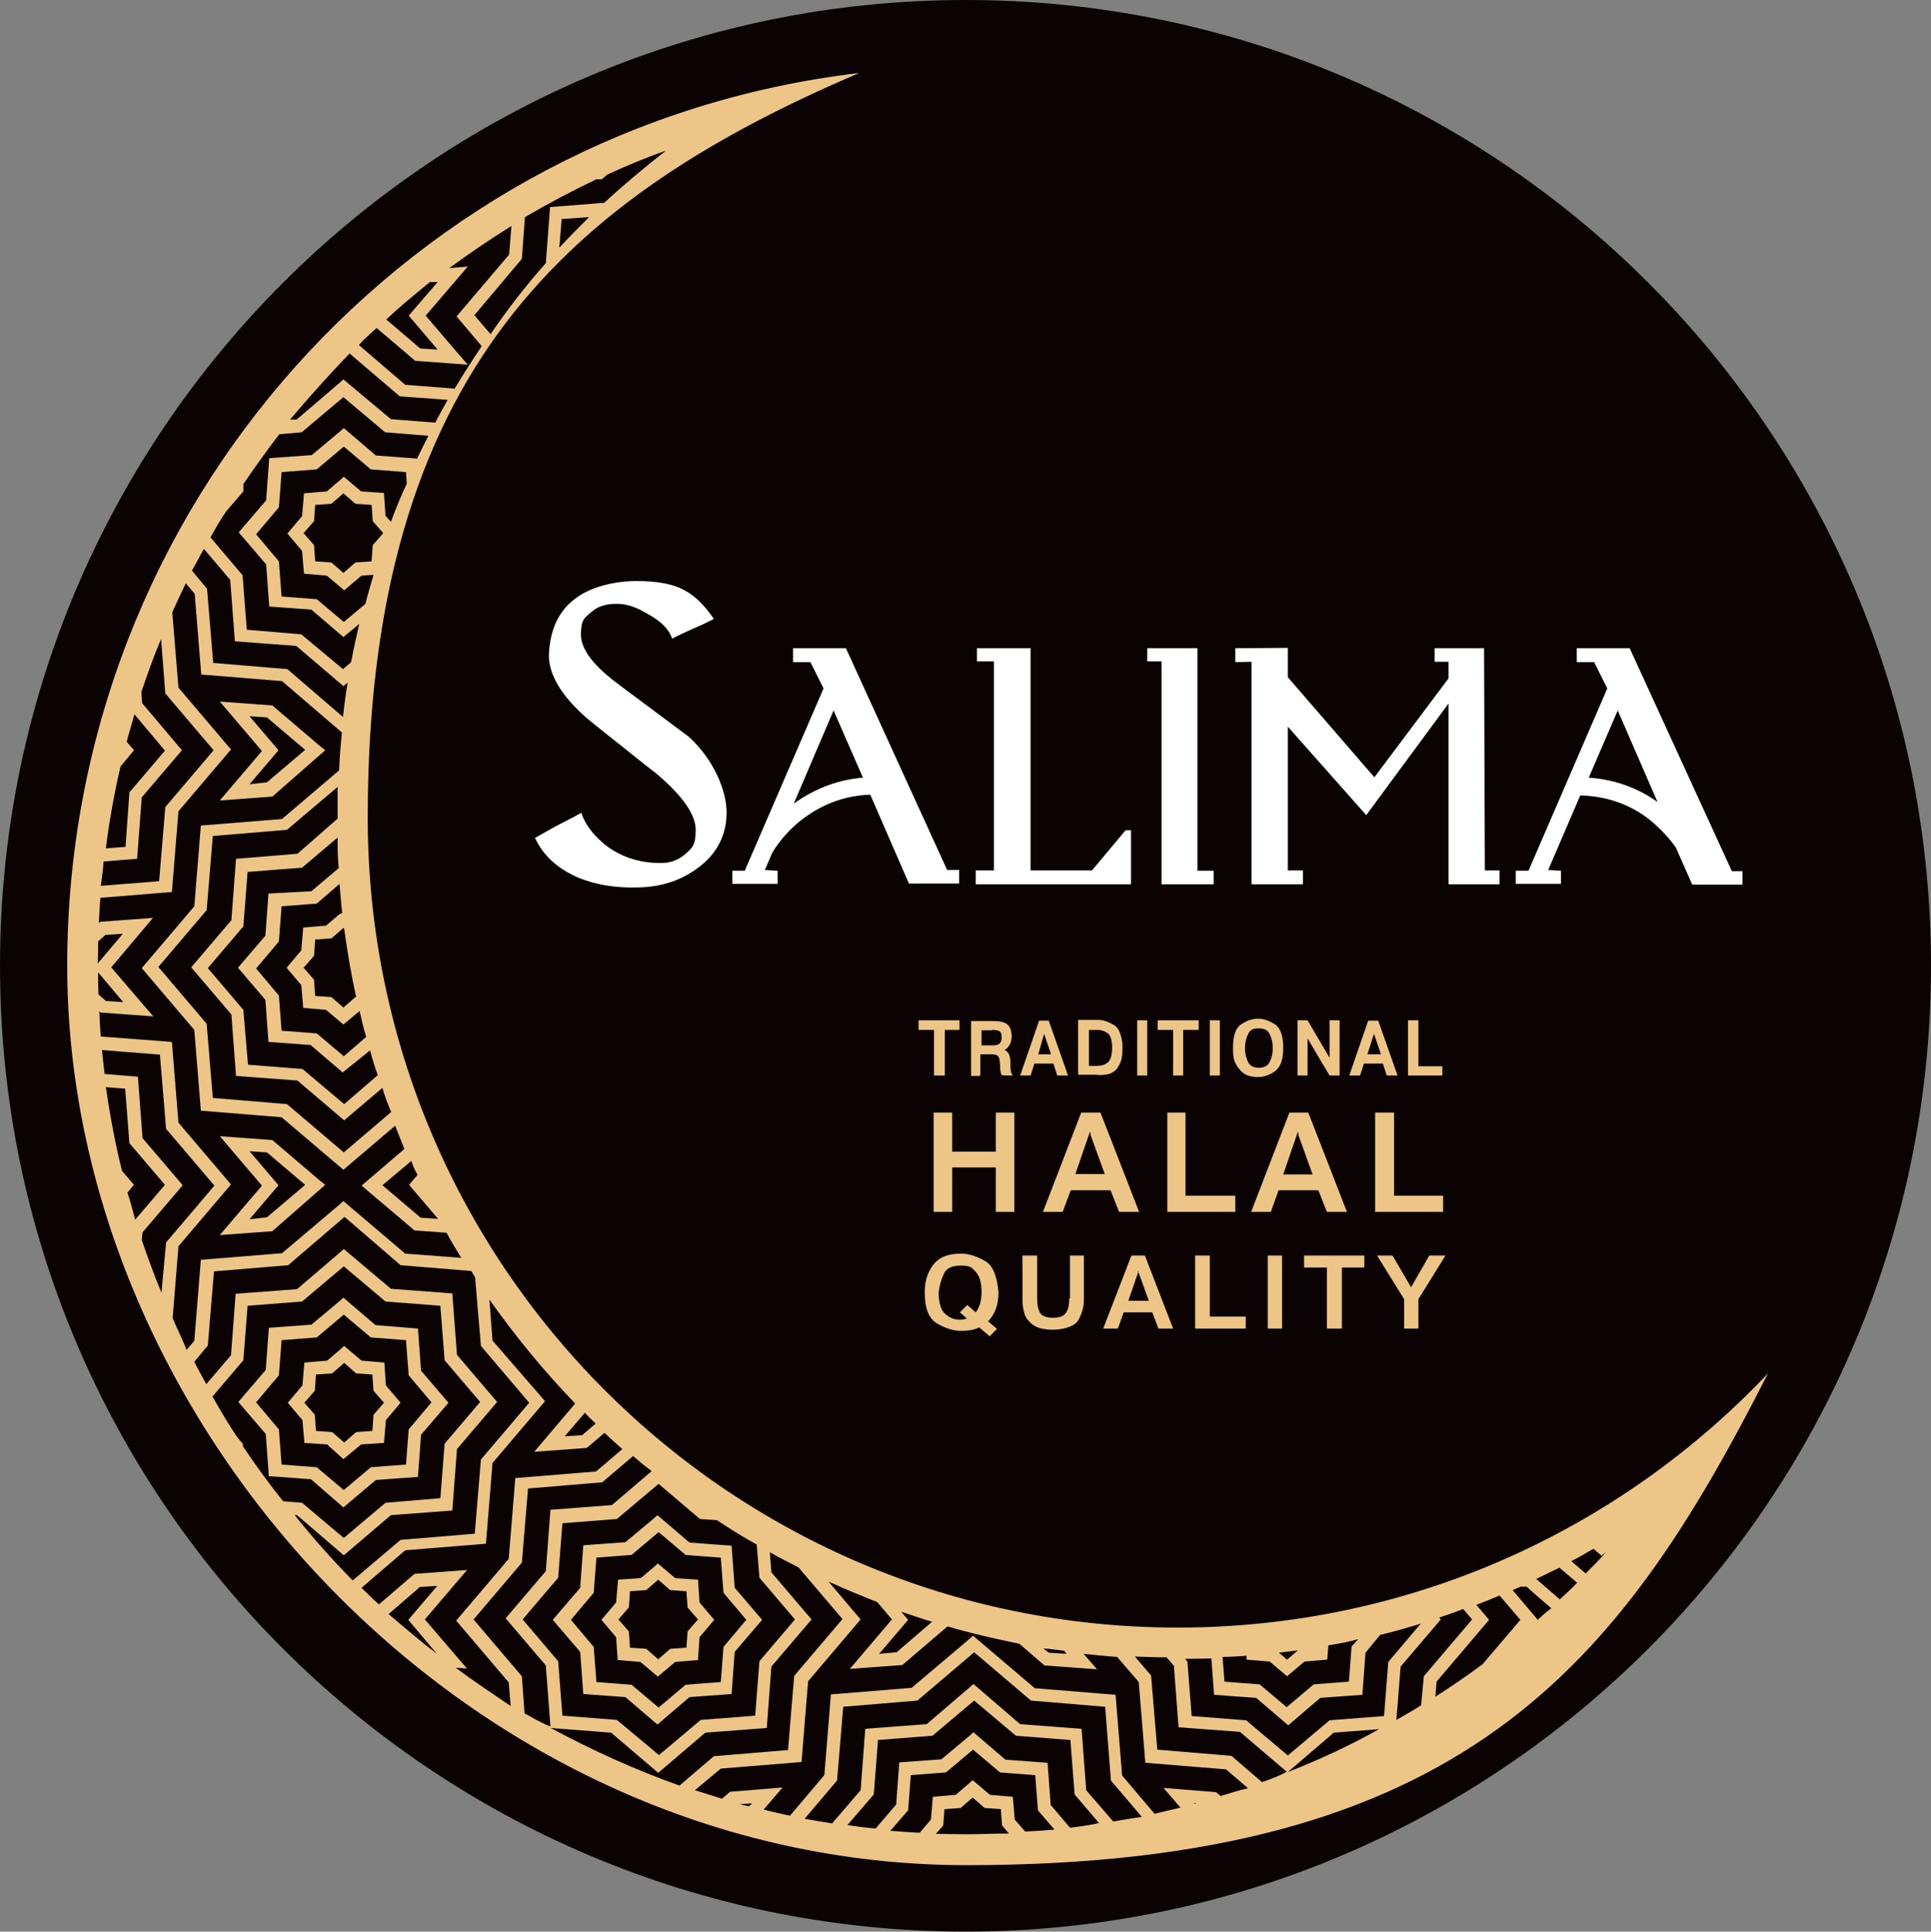 <?xml version="1.0" encoding="UTF-8"?> <svg xmlns="http://www.w3.org/2000/svg" xmlns:xlink="http://www.w3.org/1999/xlink" id="Layer_1" width="499.9" height="500" version="1.1" viewBox="0 0 499.9 500"><rect x="0" y="0" width="499.9" height="500" fill="#808080" stroke="none"/><defs><style> .st0 { fill: #fff; } .st1 { fill: #0a0203; } .st2 { fill: #edc586; } </style></defs><path class="st1" d="M499.9,250c0,138.1-111.9,250-250,250C111.9,499.9,0,388,0,250S111.9,0,250,0s249.9,111.9,249.9,250"></path><polygon class="st2" points="241.8 278.4 244.3 278.4 244.6 278.4 244.6 266.6 248.4 266.6 248.4 264.3 248.4 264.1 237.8 264.1 237.8 266.4 237.8 266.6 241.8 266.6 241.8 278.4"></polygon><path class="st2" d="M253.6,278.4h.2v-5.5h2.9c.8,0,1.4.2,1.6.4.3.3.4.7.5,1.2h0c0,.1,0,.5.1,1.1,0,1.2.1,2.1.4,2.7h.1c0,.1,2.4.1,2.4.1h.4l-.2-.3c-.2-.3-.3-.6-.3-.8s-.1-.5-.1-.9h0v-1.1h0c0-.9-.1-1.8-.4-2.4-.2-.5-.6-.9-1.2-1.1.2-.1.3-.1.5-.3.3-.2.6-.6.9-1.1s.5-1.2.5-2.1c0-1.5-.4-2.6-1.2-3.2-.8-.6-2.1-.8-3.6-.8h-5.7v14.2h2.2ZM256.8,266.6c.8,0,1.5.1,1.9.3.4.2.6.6.6,1.6s-.2,1.2-.5,1.6c-.3.3-.9.5-1.8.5h-2.9v-3.9h2.7,0Z"></path><path class="st2" d="M266.8,278.4l1-3.1h4.9l1,3.1h2.8l-5-14.2h-2.5l-4.9,14.2h2.7ZM270.3,267.6l1.8,5.3h-3.3l1.5-5.3Z"></path><path class="st2" d="M287.1,278c.9-.3,1.9-.9,2.5-2.1.7-1,1-2.6,1-4.7s-.6-4.9-2.1-5.8c-1.4-.8-2.7-1.4-4.2-1.4h-5.2v14.2h4.7c1.3.2,2.4,0,3.3-.2M281.9,266.6h2.3c.9,0,1.8.3,2.6.9.7.5,1.1,1.8,1.1,3.7h0c0,2-.4,3.2-1.1,3.8s-1.7.9-2.9.9h-2v-9.3h0Z"></path><polygon class="st2" points="297 278.4 297 264.1 294.5 264.1 294.4 264.1 294.4 264.3 294.4 278.4 296.8 278.4 297 278.4"></polygon><polygon class="st2" points="303.7 278.4 306.1 278.4 306.3 278.4 306.3 266.6 310.3 266.6 310.3 264.3 310.3 264.1 299.7 264.1 299.7 266.4 299.7 266.6 303.7 266.6 303.7 278.4"></polygon><polygon class="st2" points="315.8 278.4 315.8 264.1 313.4 264.1 313.2 264.1 313.2 264.3 313.2 278.4 315.7 278.4 315.8 278.4"></polygon><path class="st2" d="M330,277.3c1.5-1,2.2-3,2.2-6.1s-.7-5.1-2.2-6.1c-1.5-.9-2.8-1.4-4.3-1.4s-2.8.4-4.3,1.4c-1.5.9-2.2,3-2.2,6.1s.4,3.7,1.2,5c.8,1.1,1.7,1.9,2.7,2.2.9.3,1.8.4,2.5.4,1.5,0,3.1-.5,4.4-1.5M325.9,266.2c1.5,0,2.3.5,2.8,1.5s.8,2.2.8,3.6-.3,2.6-.8,3.6-1.5,1.5-2.8,1.5-2.3-.5-2.8-1.5-.8-2.3-.8-3.6.3-2.6.8-3.6c.5-1.1,1.2-1.5,2.8-1.5"></path><polygon class="st2" points="338.5 278.4 338.5 268.8 338.5 268.8 344.2 278.4 346.6 278.4 346.8 278.4 346.8 264.1 344.3 264.1 344.2 264.1 344.2 273.7 344.2 273.8 338.5 264.1 336 264.1 335.9 264.1 335.9 278.4 338.3 278.4 338.5 278.4"></polygon><path class="st2" d="M352.1,278.4l1-3.1h4.9l1,3.1h2.8l-5-14.2h-2.6l-4.9,14.2h2.8ZM355.7,267.6l1.8,5.3h-3.5l1.7-5.3Z"></path><polygon class="st2" points="373.4 276.2 373.4 276 373.1 276 367.2 276 367.2 264.1 364.8 264.1 364.5 264.1 364.5 278.4 373.4 278.4 373.4 276.2"></polygon><polygon class="st2" points="257.8 298.1 246.5 298.1 246.5 288 241.7 288 241.7 313.7 246.5 313.7 246.5 302.2 257.8 302.2 257.8 313.7 262.6 313.7 262.6 288 257.8 288 257.8 298.1"></polygon><path class="st2" d="M279.9,288l-9.9,25.7h5.1l2.1-5.6h10.3l2.2,5.6h5.2l-10-25.7h-5ZM282.2,292.9l.2,1.1h0l3.6,9.9h-7.6l3.4-9.9.4-1.1Z"></path><polygon class="st2" points="302.2 288 302.2 313.7 319.8 313.7 319.8 309.5 319.6 309.5 306.9 309.5 306.9 288 302.2 288"></polygon><path class="st2" d="M331,308.1h10.3l2.2,5.6h5.2l-10-25.7h-4.9l-9.9,25.7h5.1l2-5.6ZM336,292.9l.2,1.1h0l3.6,10h-7.6l3.4-9.9.4-1.2Z"></path><polygon class="st2" points="373.6 309.5 373.4 309.5 360.9 309.5 360.9 288 356 288 356 313.7 373.6 313.7 373.6 309.5"></polygon><path class="st2" d="M255,326.4c-2.1-1.2-4.2-1.9-6.2-1.9-3.3,0-5.7.9-7.2,2.9-1.5,1.9-2.2,4.3-2.2,7.1,0,4.1,1,6.8,3.2,8.1,2.1,1.2,4.2,1.9,6.2,1.9s3.5-.3,4.7-.9l2.7,2.3,1.7-1.7.2-.2-2.3-2c1.8-1.8,2.7-4.3,2.7-7.5-.4-4.2-1.4-6.9-3.5-8.1M244.4,329.6c.7-1.4,2.2-2,4.3-2s2.6.3,3.3,1c.8.7,1.4,1.6,1.7,2.6s.4,2.2.4,3.3c0,2.2-.5,3.9-1.5,5.2l-2.2-1.9-1.7,1.7-.2.2,1.8,1.6c-.5.2-1.1.3-1.9.3-1.4,0-2.6-.5-3.7-1.5-1-.8-1.7-2.7-1.7-5.5.2-2,.8-3.7,1.4-5"></path><path class="st2" d="M276.8,336.1c0,1.8-.3,3-.9,3.8-.5.8-1.7,1.2-3.3,1.2s-2.8-.4-3.3-1.2c-.5-.8-.8-2.1-.8-3.8v-11.1h-3.8v11.6c0,1.2.2,2.4.5,3.4.3,1.1,1.1,2.1,2.3,3,1.1.8,2.9,1.2,5.2,1.2s5.5-.8,6.4-2.4,1.5-3.3,1.5-5.3v-11.5h-3.6v11.1h-.2Z"></path><path class="st2" d="M292.9,325l-7.3,18.9h3.8l1.5-4.2h7.4l1.6,4.2h3.8l-7.3-18.9h-3.5ZM294.7,329v.5h.1l2.6,7.2h-5.3l2.5-7.2v-.5Z"></path><polygon class="st2" points="313.2 340.8 313.2 325 309.4 325 309.4 343.9 322.5 343.9 322.5 341 322.5 340.8 322.2 340.8 313.2 340.8"></polygon><polygon class="st2" points="328.2 325.2 328.2 343.9 331.9 343.9 331.9 325 328.2 325 328.2 325.2"></polygon><polygon class="st2" points="337.6 327.9 337.6 328.1 343.5 328.1 343.5 343.9 347.4 343.9 347.4 328.1 353.2 328.1 353.2 325.2 353.2 325 337.6 325 337.6 327.9"></polygon><polygon class="st2" points="370 325 365.3 333.2 360.5 325 356.5 325 363.5 336.3 363.5 343.9 367.2 343.9 367.2 336.3 374.2 325 370 325"></polygon><path class="st2" d="M84.2,306.7l-1.5-1.2-12.2-10.4-13.6-1,10.9,12.8-10.9,12.8,13.6-1,13.7-12ZM64.6,315.6l7.5-8.8-7.5-8.8,4.5.3,9.9,8.4-9.9,8.4-4.5.5ZM304.9,421.3c-115.8,0-209.7-93.8-209.7-209.7S147.7,50.9,222.4,18.9C106.8,32.5,17.4,130.7,17.4,250s104.2,232.8,232.8,232.8,169.1-51.7,207.5-127.3c-38.3,40.5-92.6,65.8-152.8,65.8M340.6,426.4h0l-1.5.2c.5,0,1-.1,1.5-.2M336,427.2l-2.8,2.4-2.1-1.8c1.8-.2,3.3-.4,4.9-.6M322.7,428.6v1c.1,0,6,.5,6,.5l4.5,3.8h0l4.5-3.8,5.9-.5.3-3.7c2.6-.4,5.2-.9,7.7-1.6l-1.7,1.9-.7,9.1-9.1.7-7,5.9-7-5.9-9.1-.7-.5-6.4c2.3,0,4.2-.2,6.2-.3M275.5,427.3l.6.8-4.6-.3-1.4-1.1c1.9.1,3.6.4,5.4.6M241.3,419.8l-9.2,7.9-4.5.4,7.5-8.8-1.8-2.1c2.7.9,5.3,1.8,8,2.6M181.2,393.2l4.4.3c3.3,2.2,6.8,4.4,10.3,6.3l.7,8.6,9.2,10.8-9.2,10.8-1.1,14.1-14.1,1.1-10.8,9.1-10.9-9.1-14.1-1.1-1.1-14.1-9.2-10.8,9.2-10.8,1.1-14.1,14.1-1.1,10.8-9.1,10.7,9.1ZM154.2,368.5l-3.5,3-4.5.3,5.2-6.1c.9,1,1.8,1.8,2.8,2.8M108.1,304.1l-2.2,2.6,7.5,8.8-4.5-.3-9.9-8.4,7.5-6.3c.3,1.1.9,2.4,1.6,3.6M101.2,287.9l-12.2,10.4-14.7-12.5-19.2-1.6-1.6-19.2-12.5-14.7,12.5-14.7,1.6-19.2,19.2-1.6,13.1-11.1c0,2.5,0,5.1,0,7.7v.5l-10.4,9.1-15.9,1.3-1.2,15.9-10.4,12.2,10.4,12.2,1.2,15.9,15.9,1.2,12.1,10.3h0l9.9-8.4c.6,2.2,1.4,4.2,2.3,6.3M95.8,271.9c.6,2.2,1.2,4.3,2,6.4l-8.7,7.5-10.8-9.1-14.1-1.1-1.2-14.2-9.2-10.8,9.2-10.8,1.1-14.1,14.1-1.1,9.2-7.8c0,2.6,0,5.3.3,7.9l-7.1,6-11.1.6-.8,10.9-7.1,8.3,7.1,8.3.8,10.9,10.9.8,8.3,7.1h0l7.1-5.7ZM87.8,236.7l-3.4,2.9-5.9.5-.5,5.9-3.8,4.5,3.8,4.5.5,5.9,5.9.5,4.5,3.8h0l4.2-3.5c.5,2.2,1,4.5,1.7,6.7l-5.8,5-7-5.9-9.1-.7-.7-9.1-5.9-7,5.9-7,.7-9.1,9.1-.7,5.9-5.1c.2,2.5.4,5,.7,7.5l-.8.4ZM88.9,240.2l.2.2c.8,5.9,1.8,11.8,3.1,17.7h-.2l-3.1,2.7-3.1-2.7-4.2-.3-.3-4.2-2.7-3.1,2.7-3.1.3-4.2,4.2-.3,3.1-2.7ZM101.2,135.1l-1.4-1.6-.4-5.9-5.9-.4-4.5-3.8h0l-1,.9-3.4,2.9-5.9.5-.5,5.9-3.8,4.5,3.8,4.5.5,5.9,5.9.5,4.5,3.8h0l4.5-3.8,3.1-.2c-.7,2.5-1.5,5-2.1,7.5l-5.6,4.7-7-5.9-9.1-.7-.7-9.1-5.9-7,5.9-7,.7-9.1,9.1-.7,7-5.9,7,5.9,9.1.7.2,3c-1.4,3-2.8,6.3-4.1,9.9M99.2,138l-2.7,3.1-.3,4.2-4.2.3-3.1,2.7-3.1-2.7-4.2-.3-.3-4.2-2.7-3.1,2.7-3.1.3-4.2,4.2-.3,3.1-2.7,3.1,2.7,4.2.3.3,4.2,2.7,3.1ZM144.8,64.1l.6-7.4,7.1-.5c-2.5,2.5-5.2,5.2-7.7,7.9M135.9,56.2c6-3.5,12.2-6.8,18.5-9.8h1.4c0,0,1.4-1.2,1.4-1.2,5-2.3,10-4.4,15.2-6.2-5.5,4.3-10.9,8.8-16,13.5l-14,1.1-1.1,14.5c-5.1,5.8-9.9,11.9-14.3,18.4l-4.2-4.9,12.3-14.6.8-10.8ZM111.3,73h2c0,0-7.5,8.7-7.5,8.7l7.5,8.8-4.5-.3-8.8-7.5c3.6-3.4,7.4-6.5,11.3-9.7M97.5,84.9l10,8.5,13.6,1-2.6-3-8.3-9.7,10.9-12.7-4.8.4c5.2-3.8,10.6-7.5,16.1-10.9l-.6,7.4-13.6,16,6.5,7.7c-2.4,3.6-4.8,7.3-7,11l-12.8-1-12-10.3c1.4-1.6,3.1-3,4.6-4.4M90.5,91.5l13,11.1,12.4.9c-1.1,2-2.2,3.9-3.2,5.9l-11.5-.9-12.3-10.3h0l-1,.9-11.1,9.5h-1.7c4.9-5.8,10.1-11.6,15.4-17.1M58.6,132.3l4.4-5.1v-1.9c3-4.4,6.1-8.7,9.3-12.9l5.8-.5,10.8-9.1,10.8,9.1,11.2.9c-1,2-2,3.9-2.9,5.9l-10.7-.8-8.3-7.1h0l-1,.9-7.3,6.1-11,.8-.8,10.9-7.1,8.3,7.1,8.3.8,10.9,10.9.8,8.3,7.1h0l4.1-3.4c-.7,3.2-1.5,6.5-2.1,9.9l-2.1,1.8-10.8-9-14.1-1.2-1.1-14.1-8.3-9.8c1.3-2.4,2.6-4.6,4.1-6.8M52.8,142.1l6.8,8,1.2,15.9,15.9,1.2,12.2,10.4h0l1.1-.9c-.5,2.9-.9,5.9-1.2,8.9l-14.4-12.4-19.2-1.6-1.6-19.2-3.9-4.7c1-1.7,1.9-3.6,3.1-5.6M31.2,198.4l3.5-4.2-1.9-2.2c.6-2.4,1.4-4.8,2-7.1l7.9,9.4-9.2,10.8-1,14.1-5.1.4c.9-7.2,2.2-14.3,3.8-21.2M26.8,223l8.7-.7,1.2-15.9,10.4-12.2-10.3-12.2-.2-2.9c1.6-4.7,3.2-9.2,5.1-13.7l1.1,14.1,12.5,14.7-12.5,14.7-1.6,19.2-15.1,1.2c.3-2.2.6-4.2.7-6.3M25.4,243.7l1.9-1.7,4.5-.3-6.5,7.7c.1-2,.1-3.9.1-5.7M25.4,251.7l6.5,7.7-4.5-.3-1.9-1.7c-.1-2-.1-3.9-.1-5.7M33,308.7l1.7-2-3.1-3.6c-1.8-7.1-3.1-14.3-4.2-21.7l5,.4,1.1,14.1,9.2,10.8-7.7,9c-.6-2.2-1.2-4.6-2-7M41.8,334.6c-1.9-4.5-3.5-9-5.1-13.6l.2-2,10.4-12.2-10.4-12.2-1.2-15.9-8.6-.7c-.3-2.1-.5-4.2-.7-6.2l15,1.2,1.6,19.2,12.5,14.7-12.5,14.7-1.2,13ZM44.7,341.2l1.5-18.6,13.6-16-13.6-16-1.7-20.9-18.4-1.4c-.2-2.2-.3-4.4-.4-6.5l.4.3,13.6,1-2.6-3-8.3-9.7,10.8-12.8-13.6,1-.4.3c.1-2.2.2-4.4.4-6.5l18.5-1.5,1.7-20.9,13.6-16-13.6-16-1.6-19.5c1.1-2.5,2.3-5,3.5-7.5l2.3,2.7,1.7,20.9,20.9,1.7,15.5,13.3c-.3,3.2-.6,6.4-.7,9.8l-14.8,12.6-21,1.7-1.7,20.9-13.6,16,13.6,16,1.7,20.9,20.9,1.7,16,13.6h0l13.4-11.4c.8,2,1.6,4.1,2.4,6l-11.1,9.5,13.7,11.6,8.3.6c1.2,2.2,2.5,4.4,3.8,6.5l-14.5-1.1-16-13.6h0l-1,.9-14.9,12.6-21,1.7-1.7,21-2,2.3c-1.1-2.8-2.5-5.5-3.6-8.2M62.9,374.4v-.6l-1.5-1.8c-2.3-3.4-4.4-7-6.4-10.5l8-9.4,1.1-14.1,14.1-1.1,10.8-9.1,10.8,9.1,14.2,1.1,1.1,14.1,9.2,10.8-9.2,10.8-1.1,14.1-14.2,1.2-10.8,9.1-10.8-9.1-4.9-.4c-3.7-4.6-7.1-9.3-10.4-14.2M76.3,392.2h.6l12.1,10.4h0l12.2-10.4,15.9-1.2,1.2-15.9,10.4-12.2-10.4-12.2-1.2-15.9-15.9-1.2-12.2-10.3h0l-1,.9-11.1,9.5-15.9,1.2-1.2,15.9-6.4,7.5c-1-1.9-2.1-3.8-3.1-5.8l3.5-4.2,1.6-19.2,19.2-1.6,14.6-12.5,14.5,12.5,18.3,1.5c.3.5.7,1.1,1,1.7l1.5,17.7,12.5,14.7-12.5,14.7-1.6,19.2-19.2,1.6-12.4,10.5c-5.4-5.5-10.3-11-15-16.9M113.1,428.1c-4.3-3.3-8.4-6.8-12.5-10.3l8.1-7,4.5-.3-7.5,8.8,7.4,8.8h0ZM118,431.7l2.9.2-2.6-3-8.3-9.7,10.9-12.8-13.6,1-9.2,7.9c-1.6-1.4-3-2.8-4.5-4.3l11.3-9.7,20.9-1.7,1.7-20.9,13.6-16-13.6-15.7-.8-10.6c6.8,9.6,14.1,18.5,22.2,26.9l-10.6,12.5,13.6-1,4.6-3.9c1.6,1.5,3,2.8,4.6,4.2l-6.8,5.8-20.9,1.7-1.7,20.9-13.6,16,13.6,16,.5,6.1c-4.8-3.3-9.6-6.4-14.2-9.9M135.8,443.5l-.7-9.6-12.5-14.7,12.5-14.7,1.6-19.2,19.2-1.6,8-6.8c1.6,1.4,3.2,2.7,4.8,3.9l-10.3,8.8-15.9,1.2-1.2,15.9-10.4,12.2,10.4,12.2,1.2,15.8c-2.4-.9-4.5-2.2-6.7-3.4M142.6,447.3l15.6,1.2,12.2,10.4h0l12.2-10.4,15.9-1.2,1.2-15.9,10.4-12.2-10.4-12.2-.4-5.2c2.4,1.4,4.9,2.6,7.4,3.9l11.4,13.4-12.5,14.7-1.6,19.2-19.2,1.6-8.9,7.6c-11.5-4.1-22.5-9.1-33.3-14.9M193.9,467.6c-.8-.2-1.7-.4-2.4-.6l3.2-.2-.8.8ZM250,474.8c-2.6,0-5.1-.1-7.7-.1l1.9-2.2.3-4.2,4.2-.3,3.1-2.7,3.1,2.7,4.2.3.3,4.2,1.8,2.1c-3.7,0-7.5.2-11.2.2M265.4,474.1l-2.7-3.1-.5-5.9-5.9-.5-4.5-3.8h0l-1,.9-3.4,2.9-5.9.5-.5,5.9-2.9,3.4c-2.6-.1-5.1-.3-7.6-.5l4.6-5.3.7-9.1,9.1-.7,7-5.9,7,5.9,9.1.7.7,9.1,4.3,5c-2.5.2-5.1.4-7.6.5M277,473.1l-5-5.9-.8-10.9-10.9-.8-8.3-7.1h0l-1,.9-7.3,6.1-10.9.8-.8,10.9-5.3,6.2c-2.5-.2-4.9-.5-7.3-.9l6.8-7.9,1.1-14.1,14.1-1.1,10.8-9.1,10.8,9.1,14.1,1.1,1.1,14.1,6.3,7.4c-2.6.6-5.1.9-7.5,1.2M288.2,471.5l-7-8.1-1.2-15.9-15.9-1.2-12.1-10.4h0l-1,.9-11.1,9.5-15.9,1.2-1.2,15.9-7.4,8.6c-2.4-.4-4.7-.8-7.1-1.2l8.4-9.9,1.6-19.1,19.2-1.6,14.7-12.5,14.7,12.5,19.2,1.6,1.5,19.1,8,9.4c-2.8.4-5.1.8-7.4,1.2M309.2,466.9v-.2c-.1,0,.5,0,.5,0l-.5.2ZM316,464.9l-1.2-1-13.6-1.1,4.4,5.1c-2.2.5-4.5,1.1-6.7,1.6l-8.4-9.9-1.7-20.9-20.9-1.7-16-13.6h0l-1,.9-14.9,12.6-20.9,1.7-1.7,20.9-8.9,10.5c-2.3-.5-4.6-1-6.8-1.6l4.9-5.7-13.6,1.1-2.1,1.8c-2.3-.7-4.7-1.5-7-2.2l6.7-5.6,20.9-1.7,1.7-20.9,13.6-16-8.3-9.8c4.2,1.9,8.3,3.6,12.6,5.3l3.8,4.5-10.9,12.8,13.6-1,11.7-10c6.1,1.8,12.3,3.2,18.6,4.5l6.5,5.6,13.6,1-2.6-3-.9-1c2.9.3,5.8.6,8.7.8l5.6,6.5,1.7,20.9,20.9,1.7,5.7,4.9c-2.4.5-4.7,1.3-7.1,2M326.7,461.3l-7.9-6.8-19.2-1.6-1.6-19.2-4.2-4.9c2.7.1,5.5.2,8.2.2l1.9,2.2,1.2,15.9,15.9,1.2,12.1,10.3c-2.1,1.2-4.3,2-6.4,2.7M333.4,458.7l11.9-10.2,11.7-.9c-7.5,4.2-15.4,7.9-23.6,11.1M358.3,444.2l-14.1,1.1-10.8,9.1-10.8-9.1-14.1-1.1-1.1-14.1-.6-.7c2.3,0,4.5-.1,6.8-.1l.7,9.4,10.9.8,8.3,7.1h0l8.3-7.1,10.9-.8.8-10.9,3.8-4.6c3.5-.8,7.1-1.9,10.5-2.9l-8.4,9.9-1.1,14ZM367.9,441.4c-2.1,1.4-4.3,2.6-6.4,3.8l1.1-13.8,10.4-12.2-.4-.5c2.1-.7,4.2-1.4,6.2-2.2l2.3,2.7-12.5,14.7-.7,7.5ZM383.8,430.8c-3.9,2.9-8,5.7-12.2,8.4l.3-3.9,13.6-16-3.3-3.9c2-.7,4.1-1.6,6-2.4l5.4,6.3-9.8,11.5ZM397.8,419.6l.3-.3-6.5-7.7c.7-.3,1.4-.6,2.1-.9h1.5c0,.1,6.4,5.6,6.4,5.6-1.5,1.1-2.7,2.2-3.8,3.3M403.8,414l-6.1-5.3c2-.9,4.1-2,6-2.9l4.6,3.9c-1.4,1.5-3,2.9-4.5,4.3M410.5,407.3l-3.7-3.2c2-1,3.8-2.1,5.7-3.2l2.1,1.8h0l1.2-1c-1.6,1.9-3.4,3.7-5.3,5.6M88.9,377.7h0l4.6-3.8,5.9-.4.5-5.9,3.8-4.5-3.8-4.5-.4-5.9-5.9-.5-4.5-3.8h0l-1,.9-3.4,2.9-5.9.5-.5,5.9-3.8,4.5,3.8,4.5.5,5.9,5.9.4,4.2,3.8ZM81.5,366.2l-2.7-3.1,2.7-3.1.3-4.2,4.2-.3,3.1-2.7,3.1,2.7,4.2.3.3,4.2,2.7,3.1-2.7,3.1-.3,4.2-4.2.3-3.1,2.7-3.1-2.7-4.2-.3-.3-4.2ZM159.9,429.7l5.9.5,4.5,3.8h0l4.5-3.8,5.9-.5.4-5.9,3.8-4.5-3.8-4.5-.4-5.9-5.9-.4-4.5-3.8h0l-1,.9-3.4,2.9-5.9.4-.5,5.9-3.8,4.5,3.8,4.5.4,5.9ZM162.8,416.1l.3-4.2,4.2-.3,3.1-2.7,3.1,2.7,4.2.3.3,4.2,2.7,3.1-2.7,3.1-.3,4.2-4.2.3-3.1,2.7-3.1-2.7-4.2-.3-.3-4.2-2.7-3.1,2.7-3.1ZM88.9,390.2h0l8.4-7.1,10.9-.8.8-10.9,7.1-8.3-7.1-8.3-.8-10.9-11-.9-8.3-7.1h0l-1,.9-7.3,6.1-11,.8-.8,10.9-7.1,8.3,7.1,8.3.8,10.9,10.9.8,8.4,7.3ZM72.2,370l-5.9-7,5.9-7,.7-9.1,9.1-.7,7-5.9,7,5.9,9.1.7.7,9.1,5.9,7-5.9,7-.7,9.1-9.1.7-7,5.9-7-5.9-9.1-.7-.7-9.1ZM150.2,411l-7.1,8.3,7.1,8.3.8,10.9,10.9.8,8.3,7.1h0l8.3-7.1,10.9-.8.8-10.9,7.1-8.3-7.1-8.3-.8-10.9-10.9-.8-8.3-7.1h0l-1,.9-7.3,6.1-10.9.8-.8,11ZM154.4,403.2l9.1-.7,7-5.9,7,5.9,9.1.7.7,9.1,5.9,7-5.9,7-.7,9.1-9.1.7-7,5.9-7-5.9-9.1-.7-.7-9.1-5.9-7,5.9-7,.7-9.1ZM84.2,194.2l-1.5-1.2-12.2-10.4-13.6-1,10.9,12.8-10.9,12.8,13.6-1,13.7-12ZM64.6,203l7.5-8.8-7.5-8.8,4.5.3,9.9,8.4-9.9,8.4-4.5.5Z"></path><path class="st0" d="M160.2,177.2c-6.5-4.8-9.8-9.1-9.8-12.9s.8-4.3,2.5-5.7c1.7-1.6,3.8-2.3,6.7-2.3s5.2.9,8.4,2.8c3.2,1.8,5.2,3.8,6,6.2,2.8-1.4,5-2.4,6.9-3.2,1.8-.8,3.1-1.5,3.9-1.9-2.4-3.5-4.8-5.9-7.4-7.3-2.9-1.7-7.1-2.5-12.6-2.5s-11.5,1.4-15.4,4.2c-4.6,3.2-7,8.1-7.3,14.8-.1,5,3,10.5,9.7,16.4,3,2.5,6.1,4.9,9.1,7.3,3,2.4,6.1,4.9,9.2,7.3,6.7,5.7,10,10.5,10,14.4s-.8,4.6-2.6,6.2c-1.8,1.6-3.9,2.4-6.4,2.4-5.8,0-10.8-1.7-14.9-5.1-2.9-2.5-4.8-5.1-5.7-7.9-2.9,1.6-5.4,2.8-7.4,3.9-2,1.1-3.5,2-4.6,2.6,2.2,4.7,6,8.1,11.5,10.4,4.5,1.8,9.7,2.6,15.3,2.4,6.2-.1,11.6-2,16.1-5.6s6.7-8.3,6.7-13.8-3.2-13.6-9.8-19.6l-18.1-13.5Z"></path><polygon class="st0" points="282.7 225.3 266.8 225.3 266.8 167.8 252.9 167.8 252.9 171.2 257.3 171.2 257.3 225.3 252.6 225.3 252.6 228.9 292.8 228.9 292.8 214.9 291.4 214.9 282.7 225.3"></polygon><polygon class="st0" points="310 167.8 297 167.8 297 171.2 300.7 171.2 300.7 228.9 314.2 228.9 314.2 225.4 310 225.4 310 167.8"></polygon><polygon class="st0" points="384.2 167.8 371.4 167.8 371.4 171.3 375 171.3 375 175.6 355.8 201.2 333.4 175.3 333.4 167.7 319.8 167.8 319.8 171.4 324 171.3 324 228.9 337.3 228.9 337.3 225.3 333.4 225.3 333.4 188.1 353.7 211 375 182.1 375 228.9 388.2 228.9 388.2 225.3 384.4 225.3 384.2 167.8"></polygon><path class="st0" d="M219,167.8h-13.7v3.6c-.1,0,4.5,0,4.5,0l3.4,6.8-20.4,47.2h-3.2v3.4h11.7v-3.4c-.1,0-3.3-.2-3.3-.2l1.9-4.4c.5-.9,2.6-4.3,6.4-7.6,4.3-3.6,10.4-7.2,19-7.5l10,23h13v-3.5h-3.1l-26.2-57.4ZM205.5,208l10.3-24.1,7.6,17.4c-7.5.6-13.4,3.5-17.9,6.7"></path><path class="st0" d="M448.3,225.4l-26.4-57.6h-13.7v3.6c-.1,0,4.5,0,4.5,0l3.4,6.8-20.4,47.2h-3.3v3.4h11.7v-3.4c-.1,0-3.3-.2-3.3-.2l8.3-19.3c8.9.2,15.4,3.8,19.6,7.7,2.2,2,3.7,3.8,4.8,5.3.2.2.3.4.4.6l4.2,9.5h13v-3.5h-2.8ZM411.3,201.3l7.5-17.4,10.3,23.7c-4.3-3.1-10.3-5.8-17.8-6.3"></path></svg> 